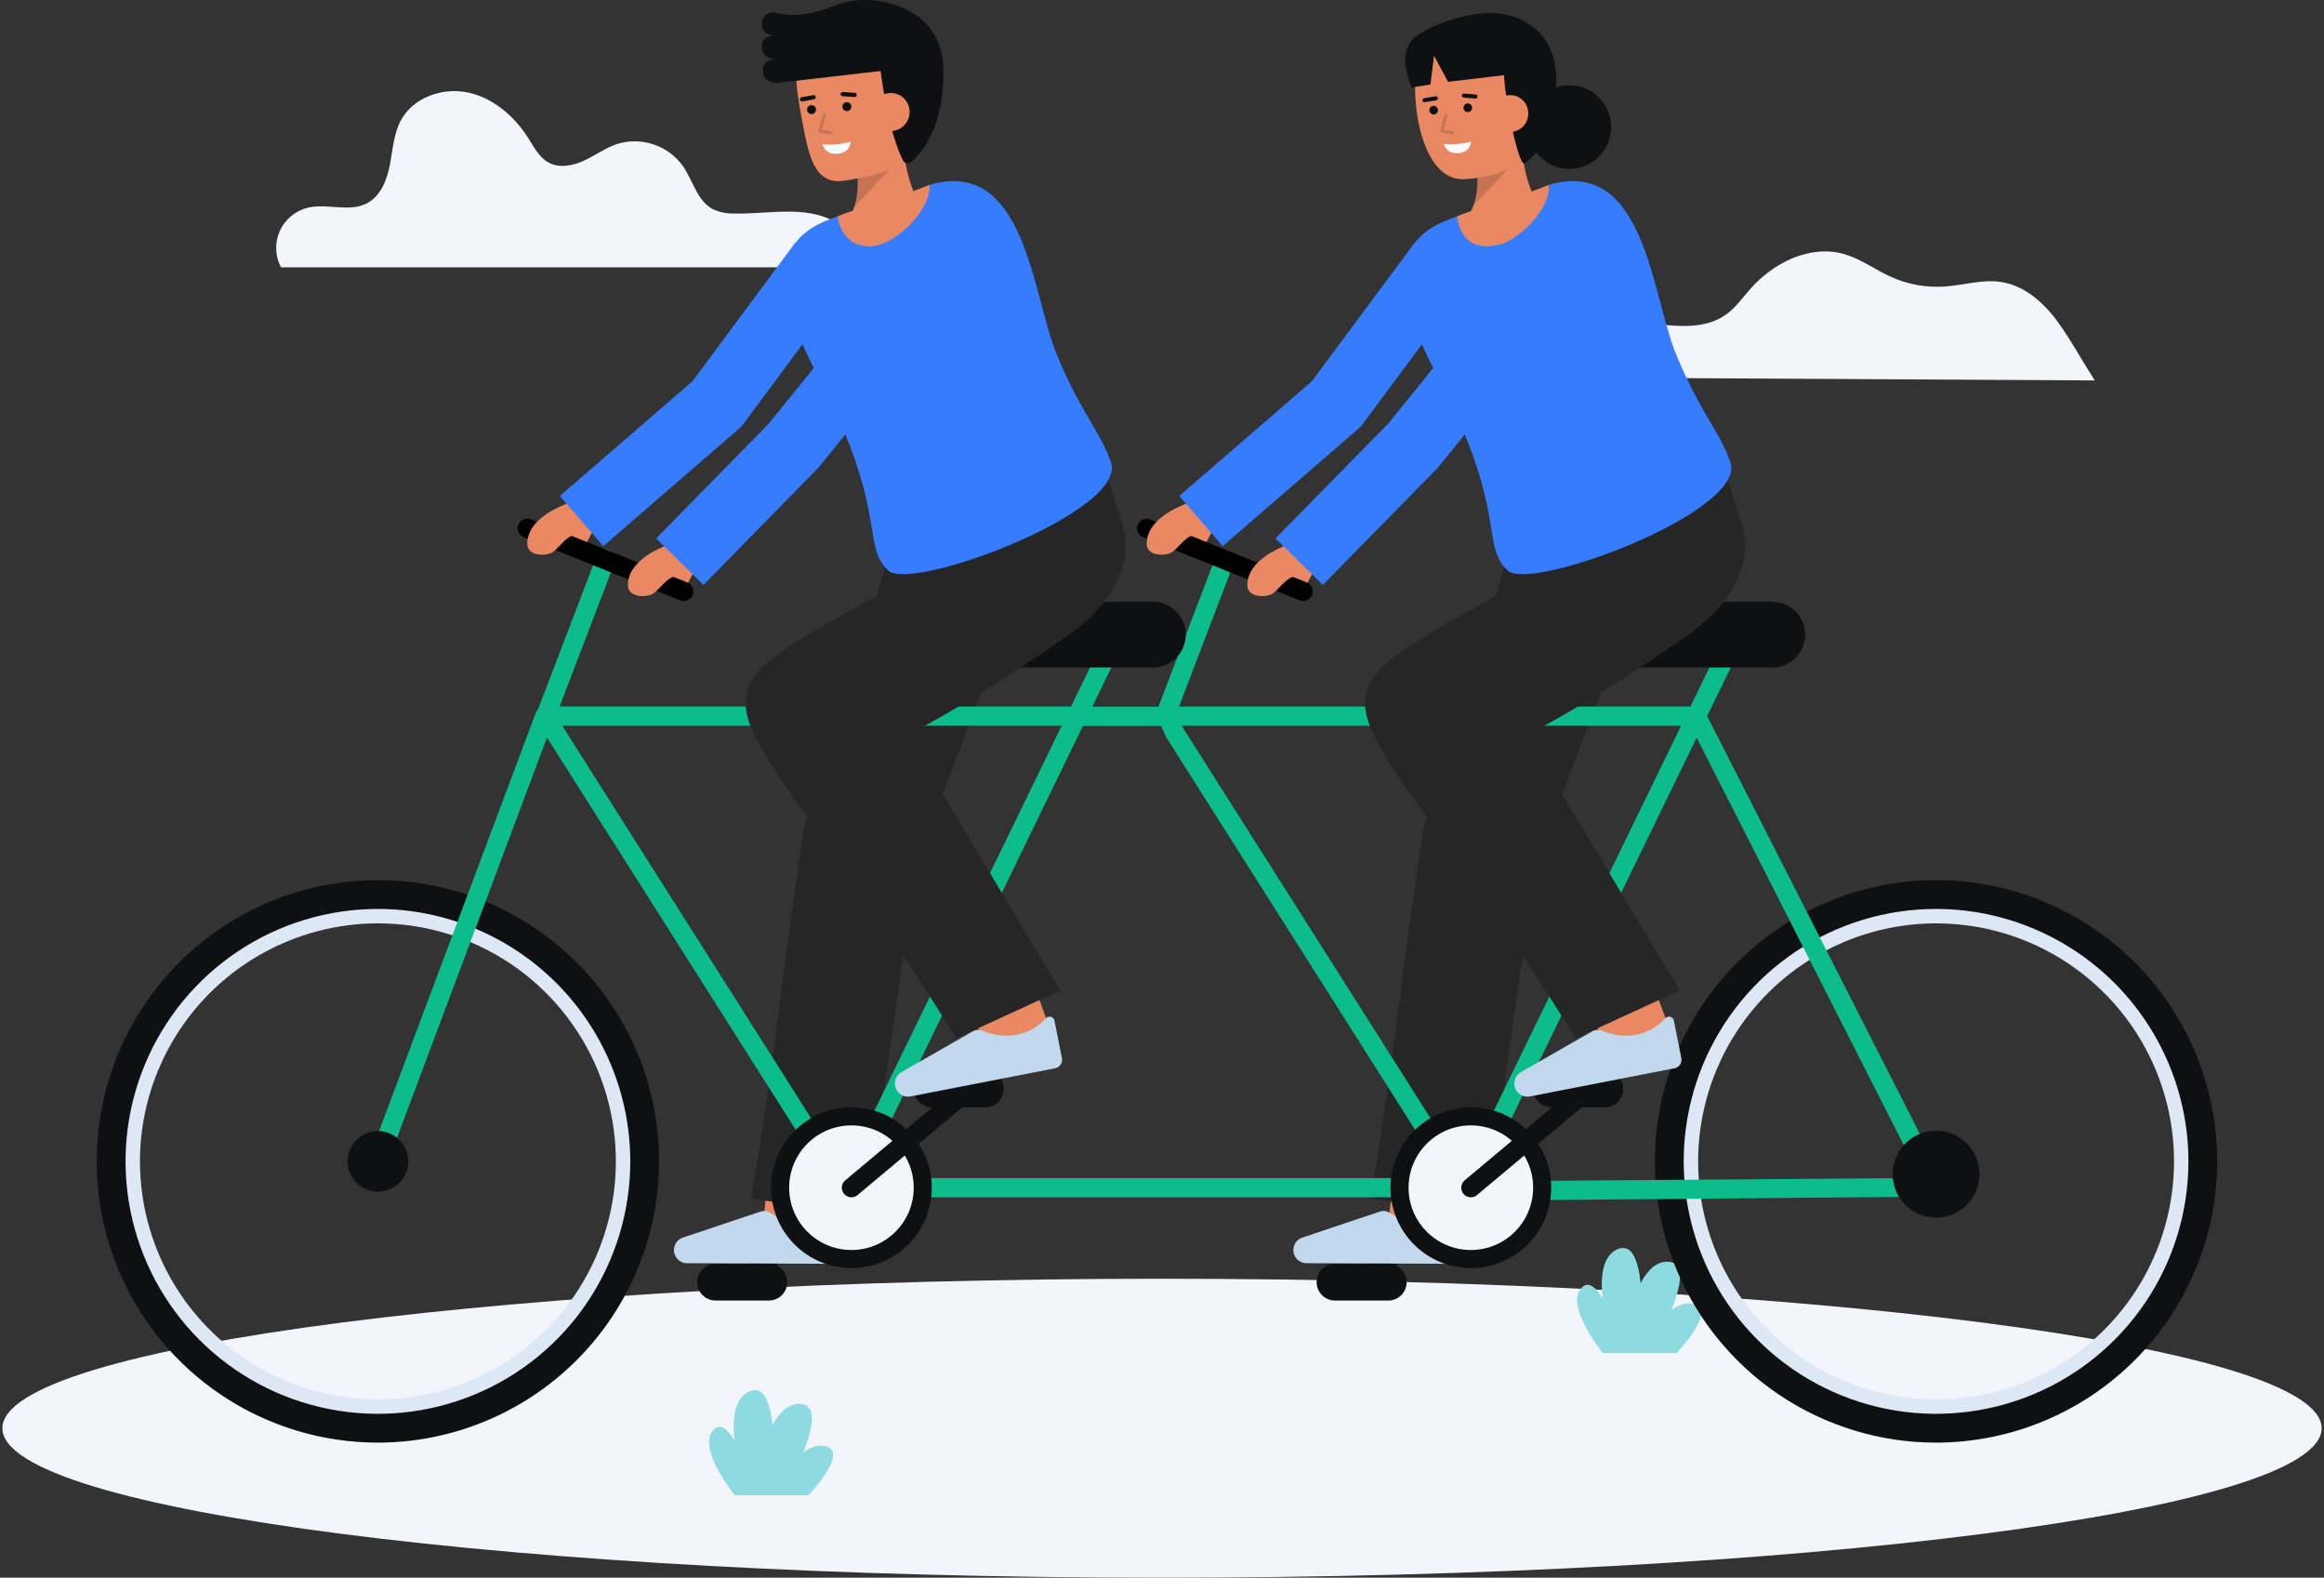 <svg width="333" height="226" viewBox="0 0 333 226" fill="none" xmlns="http://www.w3.org/2000/svg">
<rect x="0" y="0" width="333" height="226" fill="#333333" stroke="none"/>
<g clip-path="url(#clip0_1_403)">
<path d="M300.15 54.495L222.412 54.068C222.868 51.117 224.498 48.388 226.974 47.065C230.036 45.428 233.744 45.937 237.186 46.383C240.629 46.828 244.429 47.088 247.267 45.092C248.695 44.087 249.709 42.615 250.868 41.31C254.181 37.571 259.386 35.03 264.194 36.383C266.615 37.063 268.674 38.636 270.966 39.667C273.375 40.747 276.011 41.219 278.645 41.044C281.36 40.857 284.066 39.984 286.756 40.398C290.167 40.924 292.949 43.444 294.957 46.251C296.859 48.908 298.214 51.484 300.15 54.495Z" fill="#F3F5FD"/>
<path d="M166.5 226C258.269 226 332.663 216.413 332.663 204.586C332.663 192.76 258.269 183.172 166.5 183.172C74.731 183.172 0.337 192.76 0.337 204.586C0.337 216.413 74.731 226 166.5 226Z" fill="#F3F5FD"/>
<path d="M240.247 193.827H229.645C227.802 191.403 224.572 186.514 226.66 184.425C227.609 183.478 228.653 184.38 229.626 185.996C229.292 182.831 229.626 179.803 231.83 178.917C233.837 178.115 234.734 180.54 235.081 183.796C236.068 181.945 237.369 180.641 239.064 180.745C241.49 180.889 240.904 184.125 239.485 187.707C240.562 186.889 241.687 186.485 242.784 186.845C245.081 187.597 242.936 190.819 240.247 193.827Z" fill="#8DDBE0"/>
<path d="M166.943 103.961C166.72 103.961 166.501 103.906 166.303 103.802C166.106 103.698 165.937 103.548 165.81 103.364C165.684 103.18 165.604 102.969 165.578 102.747C165.551 102.526 165.579 102.301 165.659 102.093L174.217 79.701C174.357 79.374 174.618 79.113 174.946 78.974C175.273 78.835 175.642 78.828 175.975 78.956C176.307 79.083 176.577 79.334 176.729 79.656C176.88 79.978 176.901 80.346 176.786 80.683L168.227 103.075C168.128 103.335 167.952 103.559 167.723 103.717C167.494 103.875 167.222 103.96 166.943 103.961Z" fill="#0CBC8B"/>
<path d="M277.415 132.266C284.158 132.266 290.75 134.266 296.357 138.012C301.965 141.759 306.335 147.084 308.915 153.314C311.496 159.544 312.171 166.4 310.856 173.014C309.54 179.628 306.293 185.703 301.524 190.472C296.756 195.24 290.68 198.487 284.066 199.803C277.452 201.118 270.597 200.443 264.366 197.862C258.136 195.282 252.811 190.911 249.065 185.304C245.318 179.697 243.318 173.105 243.319 166.361C243.329 157.322 246.924 148.655 253.316 142.263C259.708 135.871 268.375 132.276 277.415 132.266ZM277.415 128.137C269.854 128.137 262.464 130.379 256.178 134.579C249.892 138.779 244.992 144.749 242.099 151.734C239.206 158.718 238.449 166.404 239.924 173.819C241.399 181.234 245.039 188.045 250.385 193.391C255.731 198.737 262.542 202.377 269.957 203.852C277.372 205.327 285.058 204.57 292.042 201.677C299.027 198.784 304.997 193.884 309.197 187.598C313.397 181.312 315.639 173.922 315.639 166.361C315.639 156.224 311.612 146.501 304.443 139.333C297.275 132.164 287.552 128.137 277.415 128.137Z" fill="#DEE8F5"/>
<path d="M210.026 31.25L210.361 31.237L220.782 29.628C219.72 28.355 218.382 25.744 218.01 20.534L211.062 20.326C211.062 20.326 213.054 28.189 210.026 31.25Z" fill="#E98862"/>
<path opacity="0.15" d="M211.154 29.369L216.102 24.21L211.688 24.845C211.793 26.373 211.612 27.907 211.154 29.369Z" fill="black"/>
<path d="M221.308 16.492C221.257 19.265 220.179 22.05 217.931 23.29C215.494 24.721 212.743 25.535 209.919 25.659C202.432 26.194 201.299 9.157 204.305 5.35C207.311 1.543 217.932 2.018 220.027 7.288C221.113 10.013 221.357 13.854 221.308 16.492Z" fill="#E98862"/>
<path d="M201.956 6.307C202.122 5.923 202.387 5.589 202.724 5.34C205.731 3.046 211.721 1.491 214.778 1.914C218.325 2.405 223.015 4.591 222.99 11.651C222.99 11.948 222.982 12.235 222.973 12.518C224.015 12.17 225.134 12.115 226.205 12.361C227.276 12.606 228.259 13.141 229.046 13.908C229.834 14.674 230.395 15.643 230.668 16.707C230.942 17.772 230.917 18.891 230.597 19.942C230.277 20.993 229.673 21.936 228.853 22.667C228.033 23.398 227.027 23.89 225.946 24.088C224.865 24.285 223.75 24.182 222.724 23.788C221.698 23.395 220.8 22.726 220.129 21.857C219.693 22.369 219.209 22.838 218.684 23.258C218.317 23.561 218.188 23.38 217.979 22.953C217.245 21.46 215.807 15.33 215.496 10.765L207.486 11.72L205.485 7.985L204.958 12.111L202.245 12.529C201.554 10.444 200.806 8.076 201.956 6.307Z" fill="#0F1011"/>
<path d="M210.316 16.052C210.658 16.052 210.936 15.774 210.936 15.432C210.936 15.09 210.658 14.812 210.316 14.812C209.974 14.812 209.696 15.09 209.696 15.432C209.696 15.774 209.974 16.052 210.316 16.052Z" fill="#0F1011"/>
<path d="M205.423 16.402C205.765 16.402 206.042 16.125 206.042 15.782C206.042 15.44 205.765 15.163 205.423 15.163C205.08 15.163 204.803 15.44 204.803 15.782C204.803 16.125 205.08 16.402 205.423 16.402Z" fill="#0F1011"/>
<path d="M204.16 14.641H204.164L205.783 14.37C205.858 14.357 205.925 14.315 205.97 14.252C206.014 14.19 206.032 14.113 206.02 14.037C206.008 13.962 205.967 13.894 205.905 13.849C205.844 13.803 205.767 13.784 205.691 13.795H205.687L204.068 14.066C203.992 14.079 203.925 14.121 203.881 14.183C203.836 14.246 203.818 14.323 203.83 14.398C203.842 14.474 203.884 14.542 203.945 14.587C204.007 14.632 204.084 14.652 204.159 14.641H204.16Z" fill="#0F1011"/>
<path d="M211.467 14.118C211.538 14.107 211.601 14.071 211.647 14.016C211.692 13.961 211.716 13.891 211.713 13.82C211.71 13.749 211.682 13.681 211.633 13.63C211.584 13.578 211.518 13.546 211.447 13.54L209.787 13.403C209.749 13.398 209.709 13.402 209.672 13.413C209.634 13.424 209.599 13.442 209.569 13.467C209.539 13.492 209.514 13.522 209.496 13.557C209.478 13.591 209.467 13.629 209.464 13.668C209.46 13.707 209.465 13.746 209.477 13.783C209.489 13.82 209.509 13.855 209.535 13.884C209.56 13.913 209.592 13.937 209.627 13.954C209.662 13.971 209.7 13.981 209.739 13.983L211.398 14.121C211.421 14.123 211.444 14.122 211.467 14.118Z" fill="#0F1011"/>
<path d="M213.734 16.439C213.755 16.786 213.844 17.126 213.997 17.438C214.15 17.751 214.363 18.029 214.624 18.259C214.886 18.488 215.19 18.663 215.52 18.774C215.849 18.885 216.198 18.929 216.545 18.904C216.891 18.88 217.23 18.786 217.54 18.63C217.851 18.473 218.127 18.256 218.353 17.992C218.579 17.728 218.751 17.422 218.858 17.091C218.964 16.76 219.005 16.411 218.976 16.064C218.957 15.718 218.868 15.38 218.715 15.069C218.563 14.758 218.349 14.48 218.087 14.254C217.825 14.027 217.52 13.855 217.19 13.748C216.861 13.642 216.513 13.602 216.168 13.633C214.308 13.857 213.63 14.992 213.734 16.439Z" fill="#E98862"/>
<g opacity="0.15">
<path d="M208.122 19.25C208.172 19.242 208.219 19.216 208.252 19.177C208.285 19.139 208.303 19.089 208.303 19.038C208.303 18.987 208.285 18.937 208.252 18.899C208.219 18.86 208.172 18.834 208.122 18.826L206.817 18.636L207.389 16.561C207.404 16.506 207.397 16.448 207.369 16.398C207.341 16.349 207.294 16.313 207.239 16.298C207.185 16.283 207.126 16.29 207.077 16.318C207.027 16.346 206.991 16.392 206.976 16.447L206.34 18.756C206.332 18.785 206.33 18.816 206.335 18.846C206.339 18.876 206.35 18.904 206.367 18.93C206.383 18.955 206.405 18.977 206.431 18.993C206.456 19.009 206.485 19.02 206.515 19.024L208.06 19.25C208.08 19.253 208.101 19.253 208.122 19.25Z" fill="black"/>
</g>
<path d="M210.778 20.3C210.778 20.3 208.554 20.887 206.883 20.579C206.883 20.579 207.126 22.066 208.938 21.936C210.75 21.806 210.778 20.3 210.778 20.3Z" fill="#F8FCFF"/>
<path d="M195.106 185.04C194.825 185.04 194.551 184.955 194.32 184.795C194.09 184.635 193.913 184.408 193.815 184.145C193.717 183.882 193.702 183.595 193.772 183.323C193.841 183.051 193.992 182.807 194.205 182.623L209.854 169.09C210.13 168.852 210.489 168.733 210.853 168.759C211.217 168.785 211.556 168.955 211.795 169.232C212.033 169.508 212.153 169.867 212.126 170.231C212.1 170.595 211.93 170.934 211.654 171.173L196.005 184.705C195.755 184.922 195.436 185.041 195.106 185.04Z" fill="#0F1011"/>
<path d="M198.925 181.033H191.284C189.831 181.033 188.654 182.211 188.654 183.664C188.654 185.117 189.831 186.295 191.284 186.295H198.925C200.378 186.295 201.556 185.117 201.556 183.664C201.556 182.211 200.378 181.033 198.925 181.033Z" fill="#0F1011"/>
<path d="M166.823 73.96C167.932 73.124 169.148 72.44 170.438 71.926C172.741 70.969 174.118 75.307 174.118 75.307L172.412 78.508L169.211 77.224L166.823 73.96Z" fill="#E98862"/>
<path d="M181.244 79.888C182.353 79.052 183.568 78.368 184.858 77.854C187.162 76.897 188.538 81.235 188.538 81.235L186.832 84.436L183.631 83.152L181.244 79.888Z" fill="#E98862"/>
<path d="M208.49 176.126L198.938 174.876C199.408 171.283 199.94 166.954 199.981 166.226C199.977 166.282 199.977 166.327 199.977 166.363H209.611C209.613 166.688 209.613 167.557 208.49 176.126Z" fill="#E98862"/>
<path d="M239.149 73.54C232.939 89.871 226.001 107.755 219.984 124.184L220.373 122.572C217.766 139.5 215.143 157.087 213.185 174.056L196.375 171.71C199.395 154.351 201.248 136.039 203.951 118.614C209.268 101.934 214.961 84.582 219.259 67.661L239.149 73.54Z" fill="#262626"/>
<path d="M211.137 168.755H122.917V171.507H211.137V168.755Z" fill="#0CBC8B"/>
<path d="M187.193 180.947C186.934 180.946 186.678 180.892 186.441 180.787C186.204 180.682 185.991 180.53 185.816 180.339C185.64 180.149 185.506 179.924 185.421 179.679C185.337 179.434 185.303 179.175 185.324 178.916C185.351 178.558 185.481 178.216 185.697 177.929C185.913 177.642 186.207 177.423 186.543 177.298L197.756 173.542C197.973 173.47 198.203 173.446 198.431 173.471C198.658 173.497 198.877 173.571 199.073 173.689C200.615 174.758 202.459 175.305 204.334 175.248C205.795 175.145 207.197 174.632 208.381 173.77C208.485 173.685 208.611 173.631 208.744 173.615C208.878 173.598 209.013 173.62 209.135 173.678C209.256 173.736 209.359 173.827 209.43 173.94C209.502 174.054 209.54 174.186 209.54 174.32V179.803C209.54 179.965 209.508 180.125 209.446 180.274C209.384 180.424 209.293 180.56 209.178 180.674C209.064 180.788 208.928 180.878 208.778 180.94C208.628 181.001 208.468 181.032 208.306 181.032L187.193 180.947Z" fill="#C1D8ED"/>
<path d="M277.415 206.65C269.446 206.65 261.657 204.288 255.031 199.861C248.405 195.434 243.241 189.141 240.192 181.78C237.143 174.418 236.345 166.317 237.899 158.502C239.454 150.686 243.291 143.507 248.925 137.873C254.56 132.238 261.739 128.401 269.554 126.846C277.369 125.292 285.47 126.09 292.832 129.139C300.194 132.188 306.486 137.352 310.913 143.978C315.34 150.603 317.703 158.393 317.703 166.361C317.691 177.043 313.442 187.283 305.889 194.836C298.337 202.389 288.096 206.638 277.415 206.65ZM277.415 130.201C270.263 130.201 263.271 132.322 257.325 136.295C251.378 140.269 246.743 145.916 244.006 152.524C241.269 159.131 240.553 166.402 241.948 173.416C243.344 180.431 246.788 186.874 251.845 191.931C256.902 196.988 263.345 200.432 270.36 201.827C277.374 203.223 284.645 202.506 291.252 199.77C297.86 197.033 303.507 192.398 307.481 186.451C311.454 180.505 313.575 173.513 313.574 166.361C313.564 156.774 309.75 147.583 302.971 140.804C296.192 134.026 287.001 130.212 277.415 130.201Z" fill="#0F1011"/>
<path d="M209.968 172.004C209.736 172.004 209.508 171.945 209.305 171.833C209.102 171.722 208.93 171.561 208.806 171.365L167.134 105.655L165.523 102.113C165.622 101.839 165.807 101.603 166.05 101.441C166.073 101.426 166.096 101.411 166.119 101.397C166.336 101.268 166.585 101.202 166.837 101.208H243.08C243.331 101.208 243.577 101.276 243.792 101.407C244.007 101.537 244.183 101.723 244.299 101.946L278.635 169.394C278.743 169.6 278.797 169.83 278.792 170.062C278.786 170.295 278.722 170.522 278.605 170.723C278.489 170.924 278.323 171.092 278.123 171.212C277.924 171.331 277.697 171.398 277.465 171.407L210.021 172.003L209.968 172.004ZM169.316 103.96L210.707 169.224L275.181 168.735L242.243 103.961L169.316 103.96Z" fill="#0CBC8B"/>
<path d="M209.967 172.004C209.759 172.005 209.553 171.958 209.366 171.867C209.038 171.707 208.787 171.424 208.667 171.079C208.548 170.734 208.571 170.356 208.73 170.028L245.928 93.579C246.088 93.25 246.372 92.999 246.717 92.879C247.062 92.76 247.44 92.783 247.769 92.942C248.097 93.102 248.349 93.386 248.468 93.731C248.588 94.076 248.565 94.454 248.405 94.783L211.206 171.23C211.093 171.462 210.917 171.658 210.697 171.795C210.478 171.932 210.225 172.005 209.967 172.004Z" fill="#0CBC8B"/>
<path d="M253.948 86.197H232.204C229.604 86.197 227.496 88.305 227.496 90.905V90.906C227.496 93.506 229.604 95.614 232.204 95.614H253.948C256.549 95.614 258.657 93.506 258.657 90.906V90.905C258.657 88.305 256.549 86.197 253.948 86.197Z" fill="#0F1011"/>
<path d="M186.717 86.088C186.541 86.087 186.366 86.053 186.203 85.987L163.79 76.957C163.451 76.82 163.181 76.555 163.038 76.219C162.895 75.883 162.891 75.504 163.028 75.166C163.164 74.827 163.43 74.557 163.765 74.414C164.101 74.271 164.48 74.267 164.819 74.403L187.231 83.434C187.528 83.553 187.774 83.772 187.927 84.053C188.08 84.334 188.131 84.659 188.07 84.973C188.009 85.287 187.84 85.57 187.593 85.774C187.347 85.977 187.037 86.088 186.717 86.088Z" fill="black"/>
<path d="M210.754 181.644C217.112 181.644 222.266 176.489 222.266 170.131C222.266 163.773 217.112 158.619 210.754 158.619C204.396 158.619 199.241 163.773 199.241 170.131C199.241 176.489 204.396 181.644 210.754 181.644Z" fill="#0F1011"/>
<path d="M210.754 179.056C215.682 179.056 219.678 175.06 219.678 170.131C219.678 165.203 215.682 161.207 210.754 161.207C205.825 161.207 201.829 165.203 201.829 170.131C201.829 175.06 205.825 179.056 210.754 179.056Z" fill="#F3F5FD"/>
<path d="M210.754 171.507C210.471 171.507 210.196 171.421 209.964 171.258C209.733 171.096 209.557 170.867 209.46 170.601C209.364 170.336 209.351 170.047 209.425 169.774C209.498 169.501 209.653 169.257 209.87 169.076L225.246 156.197C225.384 156.079 225.544 155.99 225.717 155.935C225.89 155.879 226.072 155.859 226.253 155.874C226.434 155.889 226.61 155.94 226.771 156.024C226.933 156.108 227.076 156.223 227.192 156.362C227.309 156.501 227.397 156.662 227.451 156.835C227.505 157.009 227.524 157.191 227.507 157.372C227.491 157.553 227.438 157.728 227.354 157.889C227.269 158.05 227.153 158.192 227.013 158.307L211.637 171.186C211.39 171.394 211.077 171.508 210.754 171.507Z" fill="#0F1011"/>
<path d="M229.95 153.357H222.309C220.856 153.357 219.678 154.535 219.678 155.988C219.678 157.441 220.856 158.619 222.309 158.619H229.95C231.403 158.619 232.58 157.441 232.58 155.988C232.58 154.535 231.403 153.357 229.95 153.357Z" fill="#0F1011"/>
<path d="M234.638 134.942L225.596 138.267L230.349 151.191L239.39 147.866L234.638 134.942Z" fill="#E98862"/>
<path d="M219.222 157.06C218.968 157.11 218.706 157.106 218.453 157.05C218.2 156.994 217.962 156.886 217.752 156.733C217.543 156.581 217.367 156.386 217.237 156.163C217.106 155.939 217.022 155.691 216.992 155.434C216.949 155.077 217.009 154.716 217.165 154.392C217.321 154.069 217.566 153.796 217.872 153.608L228.134 147.736C228.333 147.623 228.555 147.554 228.783 147.534C229.011 147.515 229.24 147.545 229.456 147.622C231.176 148.371 233.091 148.548 234.92 148.127C236.332 147.739 237.607 146.963 238.599 145.887C238.684 145.782 238.798 145.705 238.925 145.663C239.053 145.62 239.19 145.616 239.321 145.648C239.451 145.681 239.57 145.751 239.662 145.848C239.755 145.946 239.818 146.068 239.844 146.2L240.915 151.578C240.946 151.736 240.946 151.9 240.915 152.058C240.883 152.217 240.82 152.368 240.73 152.502C240.64 152.636 240.524 152.752 240.39 152.841C240.255 152.931 240.104 152.993 239.945 153.024L219.222 157.06Z" fill="#C1D8ED"/>
<path d="M249.588 75.149L246.224 64.598L222.504 71.517L216.883 83.966C182.763 102.958 192.503 95.047 225.774 148.73L240.688 141.882L218.742 105.294C228.685 100.263 241.252 91.388 241.252 91.388C248.543 86.537 251.245 80.196 249.588 75.149Z" fill="#262626"/>
<path d="M175.196 78.231L168.979 71.045L187.985 54.602L202.692 34.784L210.323 40.447L195.304 60.684C195.097 60.964 194.86 61.219 194.597 61.446L175.196 78.231Z" fill="#367CFF"/>
<path d="M216.006 81.707C219.297 84.888 250.32 73.247 247.943 66.242C246.429 61.783 243.661 59.223 240.162 50.759C236.664 42.295 235.708 22.455 221.963 26.47C222.605 28.849 209.81 33.152 208.79 30.981C208.27 31.206 206.096 31.922 204.78 32.858C196.077 39.051 204.817 50.379 209.565 61.498C215.127 74.507 212.614 78.432 216.006 81.707Z" fill="#367CFF"/>
<path d="M208.79 30.981C209.125 33.621 210.593 36.015 214.717 35.081C217.46 34.459 222.067 30.235 221.965 26.47L221.953 26.475C217.074 28.491 211.615 29.761 208.79 30.981Z" fill="#E98862"/>
<path d="M189.548 83.786L182.766 77.129L198.914 60.677L221.061 33.294L228.45 39.268L206.158 66.829C206.063 66.947 205.962 67.061 205.855 67.169L189.548 83.786Z" fill="#367CFF"/>
<path d="M183.724 78.37C183.724 78.37 178.724 80.192 178.724 83.808C178.724 85.753 181.656 85.586 182.44 84.975C183.633 84.047 184.596 82.283 186.156 82.567" fill="#E98862"/>
<path d="M169.304 72.442C169.304 72.442 164.304 74.264 164.304 77.88C164.304 79.825 167.236 79.658 168.019 79.047C169.212 78.119 170.176 76.355 171.735 76.638" fill="#E98862"/>
<path d="M277.413 174.419C280.849 174.419 283.635 171.633 283.635 168.196C283.635 164.76 280.849 161.974 277.413 161.974C273.976 161.974 271.19 164.76 271.19 168.196C271.19 171.633 273.976 174.419 277.413 174.419Z" fill="#0F1011"/>
<path d="M125.355 38.292H40.263C39.838 37.492 39.602 36.606 39.573 35.701C39.544 34.797 39.723 33.897 40.096 33.072C40.469 32.247 41.026 31.518 41.724 30.942C42.422 30.366 43.243 29.958 44.124 29.748C46.902 29.089 50.042 30.442 52.575 29.125C54.539 28.102 55.447 25.794 55.865 23.62C56.283 21.447 56.401 19.151 57.457 17.205C59.231 13.938 63.442 12.48 67.078 13.257C70.715 14.033 73.735 16.684 75.722 19.826C76.54 21.118 77.282 22.578 78.631 23.299C80.187 24.13 82.124 23.734 83.723 22.989C85.322 22.245 86.771 21.174 88.446 20.62C90.152 20.095 91.981 20.12 93.672 20.692C95.363 21.264 96.832 22.353 97.87 23.806C99.307 25.906 99.909 28.797 102.164 29.974C103.122 30.407 104.166 30.616 105.217 30.585C109.391 30.686 113.684 29.713 117.679 30.928C119.436 31.489 121.04 32.444 122.37 33.721C123.701 34.997 124.721 36.561 125.355 38.292Z" fill="#F3F5FD"/>
<path d="M115.864 214.184H105.263C103.421 211.76 100.189 206.871 102.277 204.78C103.227 203.833 104.272 204.734 105.243 206.351C104.91 203.186 105.243 200.158 107.448 199.272C109.455 198.469 110.352 200.895 110.698 204.151C111.686 202.299 112.986 200.996 114.682 201.1C117.108 201.244 116.523 204.48 115.103 208.062C116.18 207.243 117.305 206.84 118.402 207.2C120.699 207.953 118.554 211.175 115.864 214.184Z" fill="#8DDBE0"/>
<path d="M129.747 23.325C129.73 23.247 129.717 23.169 129.701 23.09C129.569 22.294 129.455 21.424 129.377 20.467L128.358 20.447L122.181 20.334C122.558 21.867 122.792 23.431 122.883 25.006C122.894 25.184 122.902 25.367 122.905 25.55C122.907 25.567 122.907 25.583 122.905 25.6C122.91 25.842 122.91 26.084 122.905 26.328C122.905 26.485 122.9 26.643 122.89 26.802C122.89 27.005 122.872 27.205 122.851 27.406C122.831 27.607 122.81 27.804 122.78 28.002C122.75 28.201 122.724 28.394 122.683 28.584C122.615 28.959 122.517 29.329 122.391 29.689V29.693C122.168 30.395 121.797 31.041 121.305 31.59L132.285 29.762C131.402 28.691 130.353 26.759 129.747 23.325Z" fill="#E98862"/>
<path opacity="0.15" d="M122.385 29.7L127.447 24.296L122.883 25.007C123.011 26.589 122.842 28.18 122.385 29.7Z" fill="black"/>
<path d="M132.747 16.239C132.728 19.112 131.646 22.01 129.332 23.322C126.586 24.879 124.432 25.312 121.061 25.873C116.46 26.639 115.813 21.816 114.879 17.002C113.942 12.17 113.461 6.899 114.998 4.904C118.065 0.924 129.073 1.289 131.309 6.721C132.465 9.529 132.765 13.504 132.747 16.239Z" fill="#E98862"/>
<path d="M110.924 8.465C110.924 8.465 108.97 8.358 109.173 6.393C109.308 5.09 110.95 5.101 110.95 5.101C110.95 5.101 109.391 5.076 109.173 3.756C109.036 2.925 109.439 1.411 111.501 1.894C113.919 2.463 116.478 1.912 118.382 1.256C119.451 0.829 120.552 0.482 121.673 0.22L121.679 0.217C122.978 -0.022 124.306 -0.064 125.618 0.092C129.298 0.557 135.127 2.817 135.185 10.131C135.25 18.293 132.025 21.956 130.545 23.205C130.457 23.279 130.354 23.333 130.243 23.362C130.132 23.391 130.015 23.394 129.903 23.372C129.79 23.349 129.684 23.301 129.593 23.231C129.501 23.162 129.427 23.072 129.375 22.969C128.661 21.556 127.234 17.94 126.172 10.171C115.308 11.435 112.18 11.791 112.18 11.791C112.18 11.791 109.657 12.308 109.35 10.455C109.043 8.603 110.924 8.465 110.924 8.465Z" fill="#0F1011"/>
<path d="M121.348 15.916C121.702 15.916 121.989 15.629 121.989 15.274C121.989 14.92 121.702 14.632 121.348 14.632C120.993 14.632 120.706 14.92 120.706 15.274C120.706 15.629 120.993 15.916 121.348 15.916Z" fill="#0F1011"/>
<path d="M116.283 16.338C116.637 16.338 116.924 16.05 116.924 15.696C116.924 15.341 116.637 15.054 116.283 15.054C115.928 15.054 115.641 15.341 115.641 15.696C115.641 16.05 115.928 16.338 116.283 16.338Z" fill="#0F1011"/>
<path d="M114.961 14.529H114.964L116.639 14.229C116.718 14.216 116.788 14.171 116.834 14.105C116.881 14.04 116.899 13.959 116.886 13.88C116.872 13.8 116.827 13.73 116.762 13.684C116.696 13.637 116.615 13.619 116.536 13.633H116.532L114.858 13.933C114.819 13.94 114.781 13.954 114.748 13.975C114.714 13.996 114.685 14.024 114.662 14.056C114.639 14.089 114.623 14.126 114.614 14.164C114.605 14.203 114.604 14.243 114.611 14.282C114.618 14.322 114.632 14.359 114.653 14.393C114.675 14.426 114.702 14.455 114.735 14.478C114.767 14.501 114.804 14.517 114.843 14.526C114.881 14.535 114.921 14.536 114.961 14.529Z" fill="#0F1011"/>
<path d="M122.524 13.9C122.595 13.886 122.658 13.847 122.703 13.79C122.747 13.733 122.77 13.662 122.766 13.589C122.763 13.517 122.734 13.448 122.684 13.396C122.634 13.344 122.567 13.311 122.495 13.303L120.775 13.181C120.695 13.175 120.616 13.201 120.556 13.253C120.495 13.306 120.458 13.38 120.452 13.46C120.447 13.54 120.473 13.619 120.525 13.679C120.578 13.74 120.652 13.777 120.732 13.783L122.452 13.906C122.476 13.906 122.5 13.904 122.524 13.9Z" fill="#0F1011"/>
<path d="M124.901 16.275C124.96 16.995 125.304 17.661 125.855 18.127C126.406 18.593 127.12 18.822 127.839 18.762C128.558 18.702 129.224 18.359 129.691 17.808C130.157 17.257 130.385 16.543 130.326 15.823C130.302 15.465 130.206 15.115 130.044 14.794C129.883 14.474 129.658 14.189 129.384 13.957C129.109 13.725 128.791 13.55 128.448 13.444C128.105 13.337 127.744 13.301 127.387 13.337C125.463 13.593 124.775 14.777 124.901 16.275Z" fill="#E98862"/>
<g opacity="0.15">
<path d="M119.121 19.255C119.173 19.246 119.221 19.219 119.254 19.178C119.288 19.137 119.307 19.086 119.306 19.033C119.305 18.98 119.285 18.929 119.25 18.889C119.215 18.85 119.166 18.824 119.114 18.817L117.76 18.636L118.327 16.48C118.335 16.451 118.337 16.422 118.333 16.392C118.33 16.363 118.32 16.335 118.306 16.309C118.291 16.284 118.272 16.262 118.248 16.244C118.225 16.226 118.198 16.213 118.17 16.205C118.141 16.198 118.112 16.196 118.083 16.2C118.054 16.204 118.026 16.214 118 16.229C117.975 16.244 117.953 16.264 117.935 16.288C117.918 16.311 117.905 16.338 117.898 16.367L117.268 18.766C117.26 18.796 117.258 18.828 117.264 18.858C117.269 18.889 117.28 18.919 117.298 18.945C117.315 18.97 117.338 18.992 117.364 19.009C117.391 19.026 117.42 19.037 117.451 19.041L119.053 19.255C119.076 19.259 119.099 19.259 119.121 19.255Z" fill="black"/>
</g>
<path d="M121.885 20.311C121.885 20.311 119.588 20.946 117.854 20.647C117.854 20.647 118.123 22.184 119.999 22.028C121.874 21.872 121.885 20.311 121.885 20.311Z" fill="#F8FCFF"/>
<path d="M78.189 103.961C77.966 103.96 77.747 103.906 77.549 103.802C77.352 103.698 77.183 103.548 77.056 103.364C76.93 103.18 76.85 102.969 76.824 102.747C76.797 102.526 76.825 102.301 76.905 102.093L85.464 79.701C85.524 79.525 85.618 79.364 85.741 79.226C85.865 79.088 86.015 78.976 86.182 78.898C86.35 78.819 86.532 78.775 86.717 78.768C86.902 78.761 87.086 78.792 87.259 78.858C87.432 78.924 87.59 79.024 87.723 79.153C87.856 79.281 87.962 79.436 88.034 79.606C88.107 79.776 88.144 79.96 88.144 80.145C88.143 80.33 88.106 80.513 88.033 80.683L79.474 103.075C79.375 103.335 79.199 103.559 78.969 103.718C78.74 103.876 78.468 103.96 78.189 103.961Z" fill="#0CBC8B"/>
<path d="M54.151 132.266C60.894 132.266 67.487 134.266 73.094 138.012C78.701 141.759 83.071 147.084 85.651 153.314C88.232 159.544 88.907 166.4 87.592 173.014C86.276 179.628 83.029 185.703 78.26 190.472C73.492 195.24 67.416 198.487 60.802 199.803C54.188 201.118 47.333 200.443 41.102 197.862C34.872 195.282 29.547 190.911 25.801 185.304C22.054 179.697 20.055 173.105 20.055 166.361C20.065 157.322 23.66 148.655 30.052 142.263C36.444 135.871 45.111 132.276 54.151 132.266ZM54.151 128.137C46.591 128.137 39.2 130.379 32.914 134.579C26.628 138.779 21.729 144.749 18.835 151.734C15.942 158.718 15.185 166.404 16.66 173.819C18.135 181.234 21.776 188.045 27.121 193.391C32.467 198.737 39.278 202.377 46.693 203.852C54.108 205.327 61.794 204.57 68.778 201.677C75.763 198.784 81.733 193.884 85.933 187.598C90.133 181.312 92.375 173.922 92.375 166.361C92.375 156.224 88.348 146.501 81.179 139.333C74.011 132.164 64.288 128.137 54.151 128.137Z" fill="#DEE8F5"/>
<path d="M106.351 185.04C106.071 185.04 105.797 184.955 105.566 184.795C105.335 184.635 105.159 184.408 105.061 184.145C104.963 183.882 104.948 183.595 105.018 183.323C105.087 183.051 105.238 182.807 105.451 182.623L121.099 169.09C121.376 168.852 121.735 168.733 122.099 168.759C122.463 168.785 122.802 168.955 123.041 169.232C123.279 169.508 123.399 169.867 123.372 170.231C123.346 170.595 123.176 170.934 122.9 171.173L107.251 184.705C107.001 184.922 106.682 185.041 106.351 185.04Z" fill="#0F1011"/>
<path d="M110.171 181.033H102.53C101.077 181.033 99.899 182.211 99.899 183.664C99.899 185.117 101.077 186.295 102.53 186.295H110.171C111.624 186.295 112.802 185.117 112.802 183.664C112.802 182.211 111.624 181.033 110.171 181.033Z" fill="#0F1011"/>
<path d="M78.069 73.96C79.178 73.124 80.393 72.44 81.683 71.926C83.987 70.969 85.363 75.307 85.363 75.307L83.658 78.508L80.457 77.224L78.069 73.96Z" fill="#E98862"/>
<path d="M92.489 79.888C93.598 79.052 94.814 78.368 96.104 77.854C98.407 76.897 99.784 81.235 99.784 81.235L98.078 84.436L94.877 83.152L92.489 79.888Z" fill="#E98862"/>
<path d="M118.977 176.662L109.373 175.91C109.737 171.263 110.124 166.032 110.144 165.323V165.38H119.777C119.776 166.264 119.342 172.003 118.977 176.662Z" fill="#E98862"/>
<path d="M150.394 73.539C144.185 89.87 137.247 107.755 131.23 124.184L131.619 122.572C129.012 139.499 126.389 157.087 124.431 174.056L107.62 171.709C110.641 154.35 112.494 136.039 115.197 118.613C120.514 101.933 126.207 84.582 130.505 67.661L150.394 73.539Z" fill="#262626"/>
<path d="M98.439 180.947C98.18 180.946 97.924 180.892 97.687 180.787C97.45 180.682 97.237 180.53 97.062 180.339C96.886 180.149 96.752 179.924 96.667 179.679C96.583 179.434 96.549 179.175 96.57 178.916C96.597 178.558 96.727 178.216 96.943 177.929C97.159 177.642 97.453 177.423 97.789 177.298L109.002 173.542C109.219 173.47 109.449 173.446 109.677 173.471C109.904 173.497 110.123 173.571 110.32 173.689C111.861 174.758 113.705 175.305 115.58 175.248C117.041 175.145 118.443 174.632 119.626 173.77C119.731 173.685 119.857 173.631 119.99 173.615C120.124 173.598 120.259 173.62 120.38 173.678C120.502 173.736 120.605 173.827 120.676 173.94C120.748 174.054 120.786 174.186 120.786 174.32V179.803C120.786 179.965 120.754 180.125 120.692 180.274C120.63 180.424 120.539 180.56 120.424 180.674C120.309 180.788 120.173 180.878 120.024 180.94C119.874 181.001 119.714 181.032 119.552 181.032L98.439 180.947Z" fill="#C1D8ED"/>
<path d="M54.151 206.65C46.182 206.65 38.393 204.288 31.767 199.861C25.142 195.434 19.978 189.141 16.928 181.78C13.879 174.418 13.081 166.317 14.635 158.502C16.19 150.686 20.027 143.507 25.662 137.873C31.296 132.238 38.475 128.401 46.29 126.846C54.105 125.292 62.206 126.09 69.568 129.139C76.93 132.188 83.222 137.352 87.65 143.978C92.076 150.603 94.439 158.393 94.439 166.361C94.427 177.043 90.179 187.283 82.626 194.837C75.073 202.39 64.832 206.638 54.151 206.65ZM54.151 130.201C46.999 130.201 40.008 132.322 34.061 136.295C28.114 140.269 23.48 145.916 20.743 152.524C18.006 159.131 17.29 166.402 18.685 173.416C20.08 180.431 23.524 186.874 28.581 191.931C33.638 196.988 40.081 200.432 47.096 201.827C54.11 203.223 61.381 202.506 67.989 199.77C74.596 197.033 80.243 192.398 84.217 186.451C88.19 180.505 90.311 173.513 90.311 166.361C90.3 156.774 86.487 147.583 79.708 140.804C72.929 134.025 63.738 130.212 54.151 130.201Z" fill="#0F1011"/>
<path d="M121.215 172.004C120.983 172.004 120.755 171.945 120.551 171.834C120.348 171.722 120.177 171.561 120.053 171.365L78.379 105.655L55.442 166.844C55.379 167.014 55.283 167.169 55.159 167.301C55.036 167.433 54.888 167.54 54.723 167.615C54.559 167.69 54.381 167.732 54.2 167.738C54.019 167.744 53.839 167.715 53.67 167.652C53.501 167.588 53.345 167.492 53.213 167.369C53.081 167.245 52.974 167.097 52.899 166.933C52.824 166.768 52.782 166.59 52.776 166.41C52.77 166.229 52.799 166.049 52.863 165.879L76.767 102.115C76.867 101.84 77.051 101.605 77.294 101.442C77.317 101.427 77.34 101.412 77.363 101.399C77.58 101.27 77.829 101.204 78.082 101.209H154.324C154.575 101.209 154.822 101.278 155.037 101.408C155.252 101.538 155.427 101.725 155.544 101.947L121.263 172.003L121.215 172.004ZM80.562 103.96L121.953 169.224L153.489 103.96H80.562Z" fill="#0CBC8B"/>
<path d="M121.215 172.004C121.006 172.005 120.801 171.958 120.614 171.867C120.285 171.707 120.034 171.424 119.915 171.079C119.796 170.734 119.818 170.356 119.978 170.028L157.176 93.579C157.336 93.25 157.619 92.999 157.964 92.879C158.31 92.76 158.688 92.783 159.017 92.942C159.345 93.102 159.597 93.386 159.716 93.731C159.835 94.076 159.813 94.454 159.653 94.783L122.453 171.23C122.34 171.462 122.164 171.658 121.945 171.795C121.726 171.932 121.473 172.005 121.215 172.004Z" fill="#0CBC8B"/>
<path d="M165.194 86.197H143.45C140.85 86.197 138.741 88.305 138.741 90.905V90.906C138.741 93.506 140.85 95.614 143.45 95.614H165.194C167.794 95.614 169.903 93.506 169.903 90.906V90.905C169.903 88.305 167.794 86.197 165.194 86.197Z" fill="#0F1011"/>
<path d="M97.963 86.087C97.786 86.087 97.612 86.053 97.449 85.987L75.036 76.957C74.868 76.889 74.716 76.789 74.587 76.663C74.458 76.536 74.355 76.385 74.284 76.219C74.141 75.883 74.137 75.504 74.274 75.166C74.41 74.827 74.675 74.557 75.011 74.414C75.347 74.271 75.726 74.267 76.065 74.403L98.477 83.434C98.774 83.553 99.02 83.772 99.173 84.053C99.326 84.334 99.376 84.659 99.316 84.973C99.254 85.287 99.086 85.57 98.839 85.774C98.592 85.977 98.282 86.088 97.963 86.087Z" fill="black"/>
<path d="M122 181.644C128.358 181.644 133.512 176.489 133.512 170.131C133.512 163.773 128.358 158.619 122 158.619C115.641 158.619 110.487 163.773 110.487 170.131C110.487 176.489 115.641 181.644 122 181.644Z" fill="#0F1011"/>
<path d="M121.999 179.056C126.928 179.056 130.924 175.06 130.924 170.131C130.924 165.203 126.928 161.207 121.999 161.207C117.071 161.207 113.075 165.203 113.075 170.131C113.075 175.06 117.071 179.056 121.999 179.056Z" fill="#F3F5FD"/>
<path d="M122 171.507C121.718 171.508 121.442 171.421 121.21 171.259C120.979 171.097 120.803 170.867 120.706 170.602C120.61 170.336 120.597 170.047 120.67 169.774C120.744 169.501 120.899 169.257 121.116 169.076L136.49 156.197C136.629 156.079 136.789 155.99 136.962 155.935C137.135 155.879 137.317 155.859 137.498 155.874C137.679 155.889 137.855 155.94 138.016 156.024C138.178 156.108 138.321 156.223 138.437 156.362C138.554 156.501 138.642 156.662 138.696 156.835C138.75 157.009 138.769 157.191 138.752 157.372C138.736 157.553 138.683 157.728 138.598 157.889C138.514 158.05 138.398 158.192 138.258 158.307L122.882 171.186C122.635 171.394 122.323 171.508 122 171.507Z" fill="#0F1011"/>
<path d="M141.195 153.357H133.554C132.101 153.357 130.924 154.535 130.924 155.988C130.924 157.441 132.101 158.619 133.554 158.619H141.195C142.648 158.619 143.826 157.441 143.826 155.988C143.826 154.535 142.648 153.357 141.195 153.357Z" fill="#0F1011"/>
<path d="M145.884 134.943L136.842 138.268L141.595 151.191L150.636 147.867L145.884 134.943Z" fill="#E98862"/>
<path d="M130.468 157.06C130.214 157.109 129.952 157.106 129.699 157.05C129.446 156.993 129.208 156.885 128.998 156.733C128.789 156.58 128.613 156.386 128.482 156.163C128.352 155.939 128.268 155.691 128.237 155.434C128.195 155.077 128.255 154.716 128.411 154.392C128.567 154.069 128.812 153.796 129.117 153.607L139.38 147.736C139.579 147.623 139.8 147.554 140.028 147.534C140.256 147.515 140.486 147.545 140.701 147.622C142.422 148.371 144.337 148.548 146.165 148.126C147.577 147.739 148.852 146.963 149.845 145.886C149.93 145.782 150.043 145.705 150.171 145.663C150.299 145.62 150.436 145.616 150.567 145.648C150.697 145.681 150.816 145.751 150.908 145.848C151.001 145.946 151.064 146.068 151.09 146.2L152.161 151.578C152.192 151.736 152.192 151.899 152.161 152.058C152.129 152.217 152.066 152.368 151.976 152.502C151.886 152.636 151.77 152.752 151.635 152.841C151.501 152.93 151.35 152.992 151.191 153.023L130.468 157.06Z" fill="#C1D8ED"/>
<path d="M160.834 75.148L157.47 64.597L133.75 71.517L128.129 83.966C94.009 102.958 103.749 95.046 137.02 148.73L151.934 141.882L129.988 105.293C139.931 100.262 152.498 91.387 152.498 91.387C159.788 86.536 162.491 80.195 160.834 75.148Z" fill="#262626"/>
<path d="M86.442 78.231L80.225 71.045L99.231 54.602L113.938 34.784L121.569 40.447L106.55 60.684C106.343 60.964 106.106 61.219 105.843 61.446L86.442 78.231Z" fill="#367CFF"/>
<path d="M127.252 81.707C130.543 84.888 161.566 73.247 159.188 66.242C157.675 61.783 154.906 59.223 151.408 50.759C147.91 42.295 146.954 22.455 133.209 26.47C133.851 28.849 121.056 33.152 120.036 30.981C119.515 31.206 117.341 31.922 116.026 32.858C107.323 39.051 116.063 50.379 120.811 61.498C126.373 74.507 123.86 78.432 127.252 81.707Z" fill="#367CFF"/>
<path d="M120.036 30.98C120.371 33.621 122.385 36.015 125.963 35.08C128.685 34.369 133.313 30.235 133.211 26.47L133.199 26.475C128.32 28.491 122.861 29.761 120.036 30.98Z" fill="#E98862"/>
<path d="M100.794 83.785L94.011 77.129L110.159 60.677L132.307 33.294L139.696 39.268L117.404 66.829C117.309 66.947 117.208 67.06 117.101 67.169L100.794 83.785Z" fill="#367CFF"/>
<path d="M94.97 78.37C94.97 78.37 89.97 80.192 89.97 83.808C89.97 85.753 92.902 85.586 93.686 84.975C94.876 84.047 95.842 82.283 97.401 82.567" fill="#E98862"/>
<path d="M80.55 72.442C80.55 72.442 75.55 74.264 75.55 77.88C75.55 79.825 78.481 79.658 79.265 79.047C80.456 78.119 81.421 76.355 82.981 76.638" fill="#E98862"/>
<path d="M54.151 170.71C56.553 170.71 58.5 168.763 58.5 166.362C58.5 163.96 56.553 162.013 54.151 162.013C51.749 162.013 49.802 163.96 49.802 166.362C49.802 168.763 51.749 170.71 54.151 170.71Z" fill="#0F1011"/>
<path d="M167.138 101.24H155.011V103.993H167.138V101.24Z" fill="#0CBC8B"/>
</g>
<defs>
<clipPath id="clip0_1_403">
<rect width="332.325" height="226" fill="white" transform="translate(0.337)"/>
</clipPath>
</defs>
</svg>
